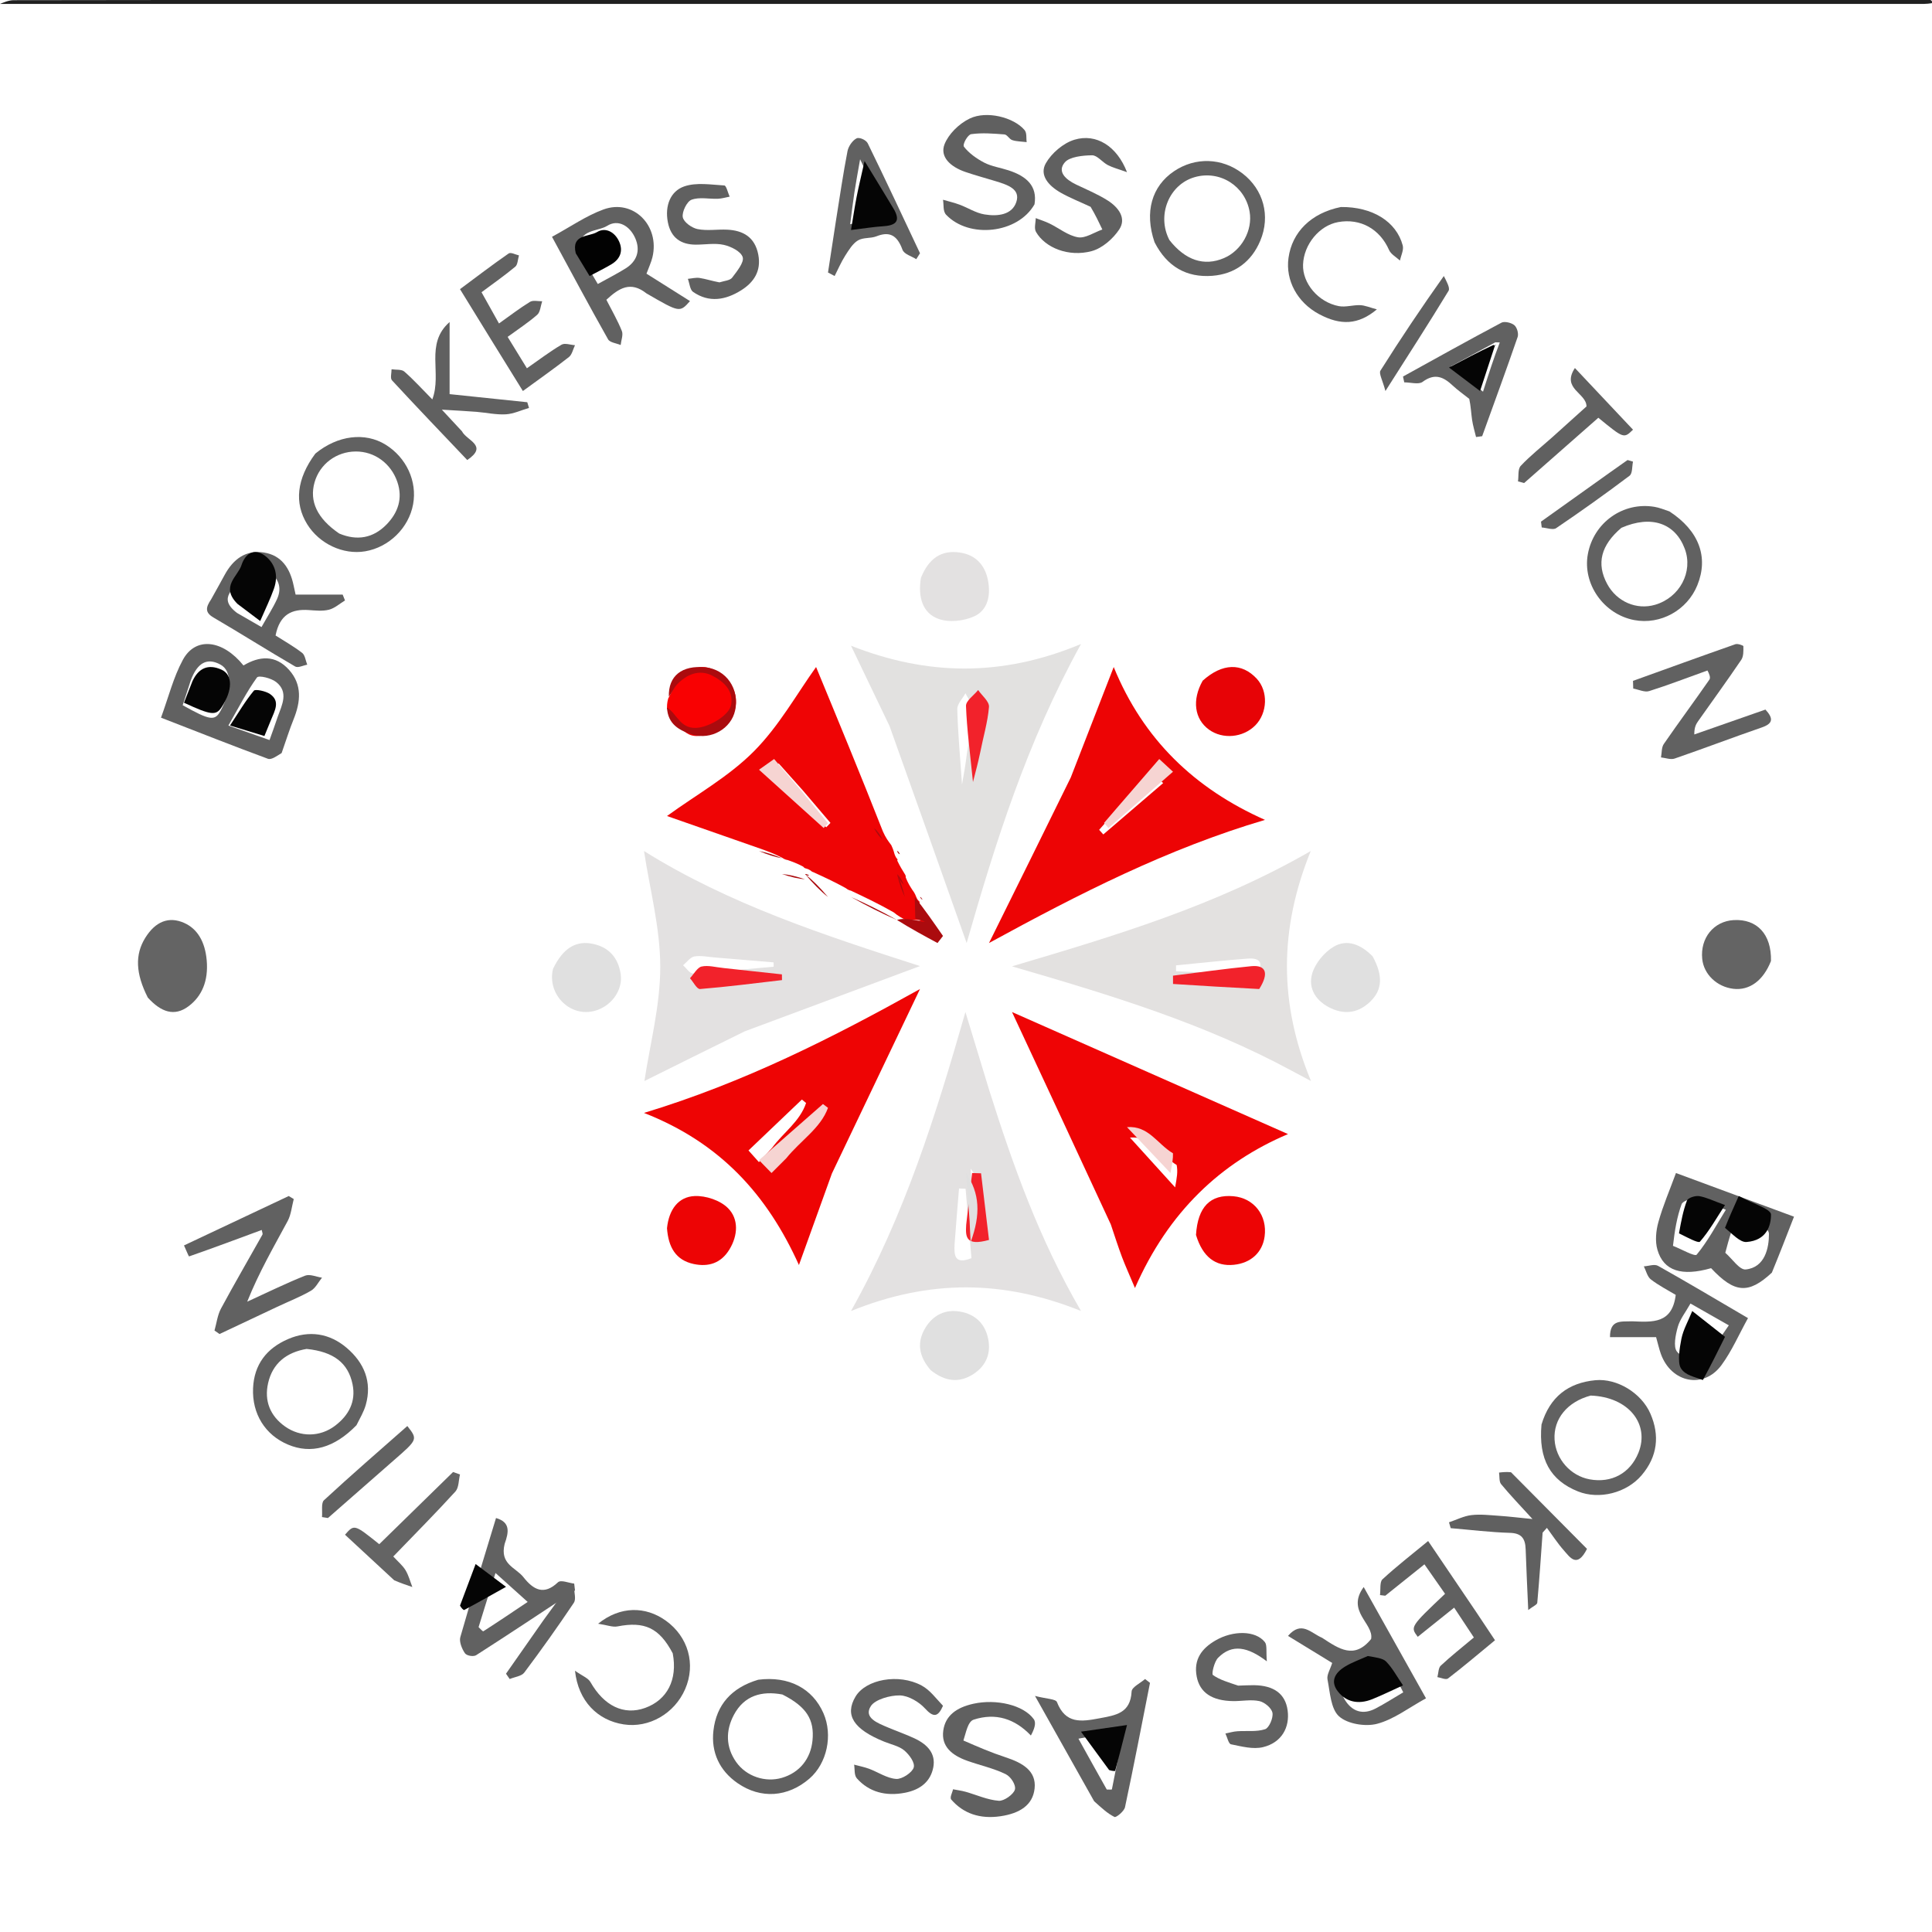 <?xml version="1.0" encoding="UTF-8"?> <svg xmlns="http://www.w3.org/2000/svg" width="84" height="84" viewBox="0 0 84 84" fill="none"><g clip-path="url(#clip0_1_13447)"><path d="M83.931 0.001C84.007 0.032 84.004 0.062 83.996 0.138C83.768 0.179 83.543 0.17 83.319 0.17C55.572 0.17 27.825 0.171 0 0.17C0.146 0.113 0.371 0.009 0.595 0.008C4.608 -0.001 8.621 0.001 12.633 0.001C36.373 0.001 60.113 0.001 83.931 0.001Z" fill="#212121"></path><path d="M36.17 51.021C35.701 52.317 35.256 53.555 34.736 55.001C33.352 51.93 31.3 49.679 28 48.388C32.365 47.062 36.186 45.125 40 43.001C38.695 45.73 37.444 48.347 36.17 51.021ZM33.573 49.901C34.052 49.245 34.782 48.758 35.047 47.956C34.986 47.906 34.926 47.856 34.865 47.806C34.106 48.529 33.347 49.253 32.543 50.02C32.714 50.211 32.835 50.346 32.997 50.527C33.21 50.295 33.353 50.14 33.573 49.901Z" fill="#EE0404"></path><path d="M46.555 33.803C47.167 32.221 47.761 30.697 48.422 29.001C49.709 32.152 51.944 34.29 55 35.647C50.763 36.901 46.956 38.841 43 41.001C44.244 38.49 45.391 36.176 46.555 33.803ZM48.24 35.568C48.09 35.739 47.939 35.91 47.789 36.08C47.85 36.147 47.91 36.213 47.97 36.28C48.816 35.554 49.662 34.828 50.573 34.047C50.357 33.852 50.199 33.708 50.017 33.544C49.41 34.233 48.862 34.856 48.24 35.568Z" fill="#ED0405"></path><path d="M48.296 53.236C46.854 50.119 45.429 47.065 44 44.001C48.028 45.782 52.029 47.552 56 49.308C53.086 50.544 50.803 52.681 49.346 56.001C49.097 55.408 48.926 55.035 48.782 54.653C48.614 54.206 48.469 53.751 48.296 53.236ZM51.16 50.653C50.49 50.25 50.106 49.382 49.13 49.461C49.723 50.115 50.315 50.768 51.092 51.625C51.174 51.171 51.213 50.954 51.16 50.653Z" fill="#EF0405"></path><path d="M56.181 46.565C52.364 44.497 48.296 43.266 44 42.015C48.512 40.675 52.85 39.385 56.989 37.001C55.622 40.372 55.593 43.61 57 47.001C56.611 46.793 56.424 46.693 56.181 46.565ZM54.619 42.378C54.946 41.902 54.829 41.634 54.238 41.679C53.201 41.757 52.167 41.872 51.131 41.972C51.131 42.058 51.131 42.143 51.132 42.229C52.249 42.284 53.367 42.339 54.619 42.378Z" fill="#E3E1E0"></path><path d="M38.676 31.568C38.122 30.42 37.599 29.328 37 28.075C40.292 29.371 43.531 29.448 47 28.001C44.638 32.283 43.278 36.647 42.028 41.001C40.924 37.883 39.816 34.754 38.676 31.568ZM42.032 32.818C42.127 32.17 42.261 31.525 42.297 30.874C42.31 30.637 42.091 30.387 41.978 30.142C41.853 30.372 41.616 30.605 41.621 30.831C41.646 31.839 41.74 32.846 41.827 34.107C41.925 33.554 41.977 33.259 42.032 32.818Z" fill="#E2E1E0"></path><path d="M32.379 44.841C30.845 45.595 29.371 46.328 28.018 47.001C28.256 45.419 28.708 43.726 28.707 42.034C28.706 40.342 28.25 38.651 28 37.001C31.701 39.317 35.857 40.669 40 42.003C37.458 42.95 34.948 43.885 32.379 44.841ZM31.084 41.629C30.785 41.608 30.479 41.535 30.191 41.585C30.012 41.616 29.862 41.834 29.698 41.969C29.843 42.093 29.993 42.332 30.13 42.324C31.3 42.251 32.469 42.134 33.638 42.031C33.636 41.968 33.635 41.905 33.634 41.842C32.833 41.775 32.032 41.709 31.084 41.629Z" fill="#E3E1E1"></path><path d="M43.007 47.392C44.048 50.68 45.175 53.859 47 56.999C43.63 55.644 40.413 55.618 37 57.001C39.337 52.825 40.679 48.52 41.975 44.001C42.347 45.222 42.668 46.274 43.007 47.392ZM41.503 54.099C41.484 54.559 41.484 54.999 42.237 54.703C42.152 53.699 42.067 52.692 41.982 51.686C41.887 51.681 41.792 51.677 41.697 51.673C41.634 52.43 41.572 53.186 41.503 54.099ZM42.358 52.726C42.371 52.929 42.383 53.133 42.403 53.444C42.85 52.388 42.803 51.582 42.199 50.808C42.261 51.498 42.309 52.04 42.358 52.726Z" fill="#E3E1E1"></path><path d="M39.355 39.986C39.208 39.911 39.06 39.835 38.857 39.668C38.2 39.293 37.599 39.009 36.998 38.725C36.939 38.712 36.88 38.698 36.766 38.61C36.258 38.329 35.805 38.123 35.352 37.916C35.352 37.916 35.3 37.908 35.251 37.854C35.144 37.786 35.085 37.77 35.026 37.755C35.026 37.755 34.972 37.748 34.923 37.681C34.664 37.541 34.455 37.467 34.246 37.393C34.182 37.382 34.119 37.371 33.994 37.287C33.653 37.112 33.374 37.011 33.095 36.911C31.721 36.43 30.348 35.95 29 35.479C30.264 34.56 31.677 33.773 32.774 32.67C33.875 31.564 34.66 30.143 35.482 29.001C36.41 31.247 37.401 33.644 38.389 36.154C38.508 36.426 38.63 36.586 38.752 36.746C38.796 36.843 38.841 36.939 38.893 37.136C38.944 37.279 38.986 37.323 39.029 37.367C39.029 37.367 39.014 37.37 39.014 37.424C39.127 37.661 39.241 37.844 39.355 38.028C39.355 38.028 39.387 38.071 39.381 38.154C39.473 38.388 39.57 38.54 39.667 38.691C39.721 38.764 39.776 38.837 39.837 38.998C39.886 39.12 39.927 39.154 39.968 39.189C39.968 39.189 39.98 39.185 39.982 39.257C39.991 39.547 39.997 39.766 40 39.989C39.996 39.994 39.989 40.003 39.925 40.001C39.693 39.994 39.524 39.99 39.355 39.986ZM34.907 34.368C34.566 33.988 34.226 33.607 33.858 33.195C33.647 33.34 33.46 33.467 33.228 33.626C34.226 34.492 35.076 35.23 35.925 35.968C35.986 35.905 36.046 35.842 36.107 35.778C35.731 35.338 35.355 34.898 34.907 34.368Z" fill="#EF0405"></path><path d="M77.037 55.333C76.018 56.281 75.41 56.223 74.395 55.138C73.124 55.504 72.328 55.261 72.062 54.337C71.955 53.968 71.998 53.512 72.104 53.133C72.3 52.429 72.592 51.753 72.868 51.001C74.599 51.641 76.244 52.25 78 52.899C77.67 53.749 77.374 54.514 77.037 55.333ZM72.738 54.167C73.095 54.306 73.689 54.645 73.768 54.551C74.243 53.977 74.6 53.304 75.037 52.599C74.442 52.373 74.095 52.188 73.728 52.124C73.533 52.09 73.163 52.217 73.112 52.359C72.915 52.901 72.816 53.479 72.738 54.167ZM75.013 54.469C75.31 54.725 75.631 55.221 75.9 55.194C76.744 55.108 76.914 54.245 76.911 53.644C76.91 53.325 76.132 53.01 75.581 52.6C75.341 53.329 75.178 53.826 75.013 54.469Z" fill="#616161"></path><path d="M12.245 32.741C12.028 32.874 11.801 33.046 11.648 32.99C10.136 32.433 8.637 31.838 7 31.203C7.323 30.323 7.539 29.448 7.949 28.691C8.499 27.672 9.677 27.806 10.586 28.933C11.274 28.523 11.972 28.459 12.566 29.123C13.149 29.775 13.071 30.519 12.761 31.284C12.578 31.738 12.433 32.209 12.245 32.741ZM12.076 31.161C12.263 30.646 12.556 30.091 12.01 29.656C11.791 29.481 11.249 29.35 11.172 29.456C10.725 30.076 10.373 30.771 9.93 31.546C10.688 31.813 11.191 31.99 11.719 32.176C11.851 31.811 11.943 31.555 12.076 31.161ZM8.295 29.58C8.176 29.946 8.056 30.313 7.943 30.661C9.143 31.335 9.347 31.358 9.598 30.891C10.08 29.994 10.091 29.168 9.581 28.893C8.999 28.578 8.579 28.819 8.295 29.58Z" fill="#616161"></path><path d="M32.966 73.032C34.294 72.861 35.331 73.409 35.803 74.49C36.219 75.443 35.957 76.668 35.196 77.328C34.258 78.14 33.081 78.231 32.065 77.526C31.282 76.983 30.912 76.186 31.018 75.25C31.146 74.117 31.811 73.375 32.966 73.032ZM34.018 73.674C33.122 73.505 32.359 73.715 31.909 74.558C31.547 75.238 31.548 75.958 32.008 76.611C32.451 77.239 33.278 77.508 33.994 77.298C34.757 77.075 35.248 76.475 35.326 75.671C35.414 74.771 35.072 74.207 34.018 73.674Z" fill="#606060"></path><path d="M67.022 61.935C67.385 60.725 68.192 60.121 69.366 60.009C70.306 59.92 71.366 60.565 71.756 61.462C72.171 62.414 72.064 63.329 71.378 64.138C70.72 64.915 69.528 65.21 68.612 64.846C67.406 64.366 66.884 63.442 67.022 61.935ZM69.159 60.677C68.146 60.946 67.535 61.692 67.59 62.592C67.641 63.438 68.284 64.166 69.115 64.319C70.069 64.495 70.881 64.051 71.239 63.157C71.734 61.917 70.81 60.736 69.159 60.677Z" fill="#616161"></path><path d="M12.047 56.821C11.175 57.234 10.36 57.617 9.545 58.001C9.472 57.95 9.399 57.9 9.326 57.849C9.417 57.528 9.457 57.174 9.609 56.893C10.192 55.809 10.811 54.749 11.412 53.676C11.431 53.642 11.396 53.569 11.379 53.477C10.325 53.867 9.277 54.258 8.223 54.626C8.203 54.633 8.11 54.386 8 54.149C9.547 53.42 11.051 52.71 12.554 52.001C12.627 52.045 12.699 52.089 12.772 52.133C12.687 52.453 12.657 52.81 12.508 53.087C11.902 54.213 11.26 55.314 10.748 56.595C11.584 56.213 12.412 55.805 13.262 55.465C13.472 55.382 13.752 55.516 14 55.551C13.843 55.744 13.717 56.006 13.521 56.118C13.066 56.381 12.578 56.572 12.047 56.821Z" fill="#616161"></path><path d="M72.584 22.235C73.874 23.077 74.292 24.222 73.799 25.441C73.358 26.534 72.192 27.177 71.05 26.959C69.724 26.705 68.8 25.389 69.037 24.092C69.288 22.719 70.57 21.806 71.937 22.037C72.139 22.071 72.333 22.149 72.584 22.235ZM70.496 22.948C69.604 23.705 69.401 24.505 69.876 25.388C70.29 26.159 71.153 26.533 71.963 26.294C73.033 25.979 73.624 24.863 73.252 23.863C72.839 22.755 71.808 22.376 70.496 22.948Z" fill="#616161"></path><path d="M74.237 29.152C73.356 29.466 72.539 29.785 71.704 30.047C71.504 30.11 71.243 29.979 71.01 29.937C71.007 29.826 71.004 29.714 71 29.603C72.483 29.069 73.964 28.531 75.452 28.009C75.55 27.974 75.799 28.063 75.799 28.096C75.801 28.295 75.811 28.534 75.708 28.687C75.097 29.589 74.456 30.47 73.828 31.36C73.737 31.489 73.663 31.63 73.665 31.933C74.695 31.573 75.725 31.213 76.758 30.851C77.095 31.219 77.113 31.451 76.6 31.628C75.332 32.066 74.079 32.544 72.81 32.981C72.639 33.04 72.416 32.952 72.217 32.931C72.255 32.734 72.235 32.498 72.34 32.346C72.989 31.405 73.671 30.487 74.323 29.547C74.384 29.459 74.307 29.276 74.237 29.152Z" fill="#616161"></path><path d="M50.198 10.533C49.75 9.225 50.075 8.099 51.044 7.445C51.971 6.82 53.13 6.857 54.023 7.542C54.929 8.237 55.249 9.383 54.795 10.466C54.413 11.378 53.691 11.917 52.706 11.992C51.591 12.076 50.742 11.597 50.198 10.533ZM50.844 10.437C51.538 11.319 52.351 11.589 53.212 11.223C53.983 10.896 54.471 10.015 54.331 9.205C54.139 8.089 53.041 7.388 51.944 7.702C50.836 8.017 50.279 9.353 50.844 10.437Z" fill="#616161"></path><path d="M15.498 61.967C14.532 62.958 13.528 63.231 12.525 62.81C11.529 62.393 10.954 61.469 11.003 60.357C11.048 59.322 11.597 58.62 12.526 58.22C13.439 57.827 14.328 57.968 15.072 58.601C15.828 59.244 16.187 60.079 15.903 61.083C15.821 61.375 15.66 61.645 15.498 61.967ZM13.331 58.649C12.456 58.796 11.85 59.275 11.656 60.139C11.484 60.902 11.739 61.559 12.398 62.024C13.059 62.489 13.911 62.486 14.569 61.988C15.162 61.538 15.485 60.939 15.327 60.179C15.136 59.264 14.516 58.772 13.331 58.649Z" fill="#616161"></path><path d="M13.71 19.722C14.683 18.92 15.877 18.782 16.766 19.334C17.67 19.895 18.144 20.923 17.961 21.926C17.773 22.953 16.915 23.794 15.877 23.97C14.921 24.132 13.882 23.645 13.354 22.789C12.787 21.87 12.898 20.816 13.71 19.722ZM14.749 23.197C15.523 23.522 16.227 23.401 16.809 22.801C17.307 22.287 17.521 21.671 17.275 20.951C17 20.149 16.285 19.624 15.463 19.63C14.622 19.636 13.9 20.179 13.675 20.976C13.446 21.79 13.781 22.537 14.749 23.197Z" fill="#616161"></path><path d="M9.174 26.068C9.391 25.678 9.58 25.342 9.764 25.002C10.14 24.308 10.688 23.899 11.475 24.023C12.236 24.143 12.607 24.701 12.763 25.443C12.785 25.551 12.81 25.659 12.852 25.851C13.527 25.851 14.212 25.851 14.898 25.851C14.932 25.936 14.966 26.022 15 26.107C14.769 26.246 14.552 26.446 14.303 26.509C14.024 26.579 13.715 26.544 13.421 26.524C12.693 26.474 12.162 26.709 11.981 27.63C12.345 27.863 12.762 28.097 13.138 28.387C13.264 28.485 13.287 28.725 13.358 28.9C13.181 28.931 12.957 29.05 12.835 28.979C11.642 28.284 10.473 27.545 9.281 26.848C8.911 26.632 8.94 26.413 9.174 26.068ZM10.305 26.649C10.645 26.845 10.984 27.041 11.37 27.264C11.627 26.806 11.865 26.439 12.046 26.045C12.277 25.538 12.098 25.118 11.663 24.835C11.162 24.509 10.662 24.648 10.446 25.161C10.267 25.584 9.403 25.964 10.305 26.649Z" fill="#606060"></path><path d="M28.108 12.757C27.415 12.209 26.916 12.523 26.364 13.034C26.594 13.486 26.85 13.924 27.037 14.39C27.104 14.558 27.007 14.795 26.985 15.001C26.797 14.921 26.518 14.896 26.437 14.752C25.628 13.319 24.852 11.867 24 10.296C24.796 9.865 25.481 9.383 26.238 9.107C27.533 8.635 28.697 9.808 28.367 11.183C28.312 11.411 28.208 11.626 28.108 11.899C28.451 12.115 28.773 12.318 29.096 12.521C29.395 12.71 29.694 12.898 30 13.091C29.552 13.594 29.552 13.594 28.108 12.757ZM25.254 11.094C25.493 11.501 25.732 11.907 25.991 12.348C26.431 12.104 26.823 11.905 27.196 11.673C27.693 11.364 27.854 10.892 27.619 10.355C27.386 9.824 26.879 9.516 26.399 9.819C25.952 10.101 24.974 9.93 25.254 11.094Z" fill="#616161"></path><path d="M70.961 57.448C71.858 57.485 72.702 57.559 72.858 56.3C72.507 56.088 72.117 55.891 71.775 55.626C71.623 55.508 71.569 55.252 71.471 55.059C71.679 55.047 71.932 54.949 72.089 55.037C73.371 55.756 74.635 56.51 76 57.309C75.609 58.015 75.297 58.739 74.848 59.351C74.07 60.411 72.66 60.124 72.21 58.861C72.135 58.65 72.087 58.429 72.004 58.136C71.362 58.136 70.699 58.136 70 58.136C69.995 57.357 70.484 57.469 70.961 57.448ZM74.095 59.182C74.439 58.682 74.783 58.181 75.166 57.623C74.51 57.25 74.027 56.975 73.499 56.675C73.279 57.065 73.041 57.357 72.947 57.694C72.85 58.039 72.745 58.559 72.911 58.765C73.134 59.041 73.615 59.089 74.095 59.182Z" fill="#616161"></path><path d="M57.483 71.209C58.211 71.684 58.882 72.165 59.614 71.26C59.739 70.585 58.517 70.06 59.291 69.001C60.246 70.707 61.101 72.234 62 73.84C61.251 74.249 60.605 74.756 59.874 74.948C59.368 75.082 58.59 74.956 58.221 74.626C57.858 74.301 57.828 73.578 57.717 73.017C57.679 72.82 57.834 72.585 57.922 72.302C57.286 71.913 56.656 71.528 56 71.126C56.586 70.448 56.991 70.999 57.483 71.209ZM59.576 72.117C59.302 72.279 59.009 72.415 58.76 72.609C58.322 72.95 58.161 73.4 58.47 73.903C58.788 74.419 59.255 74.572 59.81 74.282C60.207 74.074 60.585 73.831 61.011 73.58C60.762 73.109 60.601 72.699 60.345 72.361C60.217 72.192 59.915 72.153 59.576 72.117Z" fill="#616161"></path><path d="M76.999 41.782C76.662 42.643 76.057 43.075 75.36 42.991C74.645 42.904 74.078 42.36 74.01 41.695C73.916 40.784 74.509 40.053 75.379 40.004C76.391 39.948 77.026 40.617 76.999 41.782Z" fill="#646464"></path><path d="M6.427 43.374C5.895 42.328 5.862 41.504 6.316 40.775C6.761 40.058 7.345 39.832 8.008 40.127C8.583 40.383 8.915 40.942 8.987 41.75C9.067 42.647 8.777 43.312 8.206 43.744C7.58 44.218 6.997 44.001 6.427 43.374Z" fill="#646464"></path><path d="M52.291 29.595C53.148 28.825 53.993 28.812 54.639 29.506C55.145 30.049 55.115 30.998 54.574 31.542C54.042 32.075 53.161 32.155 52.564 31.723C51.933 31.267 51.816 30.436 52.291 29.595Z" fill="#E70306"></path><path d="M52 53.694C52.076 52.468 52.626 51.921 53.626 52.01C54.523 52.09 55.109 52.847 54.983 53.763C54.888 54.455 54.388 54.915 53.647 54.991C52.849 55.073 52.291 54.652 52 53.694Z" fill="#ED0405"></path><path d="M29 53.401C29.083 52.584 29.498 52.032 30.205 52.002C30.691 51.982 31.317 52.188 31.655 52.531C32.124 53.005 32.086 53.712 31.715 54.323C31.35 54.923 30.805 55.093 30.162 54.957C29.384 54.792 29.061 54.232 29 53.401Z" fill="#ED0405"></path><path d="M53.833 73.288C54.109 73.281 54.313 73.267 54.518 73.269C55.391 73.279 55.885 73.648 55.983 74.359C56.087 75.113 55.714 75.771 54.912 75.963C54.477 76.068 53.979 75.931 53.521 75.839C53.415 75.817 53.358 75.532 53.279 75.369C53.451 75.335 53.621 75.284 53.795 75.272C54.201 75.243 54.632 75.306 55.007 75.182C55.179 75.124 55.365 74.689 55.324 74.471C55.286 74.262 54.98 74.009 54.755 73.961C54.39 73.882 53.995 73.966 53.614 73.961C52.694 73.948 52.159 73.591 52.029 72.886C51.891 72.141 52.258 71.667 52.846 71.325C53.614 70.879 54.587 70.885 54.993 71.394C55.099 71.527 55.042 71.802 55.08 72.232C54.246 71.599 53.57 71.46 52.96 72.078C52.794 72.247 52.67 72.78 52.735 72.826C53.037 73.042 53.413 73.145 53.833 73.288Z" fill="#616161"></path><path d="M21.942 67.123C21.719 68.019 22.427 68.151 22.756 68.57C23.192 69.125 23.649 69.375 24.257 68.797C24.387 68.674 24.724 68.826 24.965 68.852C24.977 68.951 24.988 69.05 25 69.149C23.57 70.092 22.143 71.043 20.702 71.965C20.584 72.04 20.293 71.991 20.215 71.881C20.086 71.697 19.958 71.379 20.013 71.183C20.505 69.458 21.037 67.746 21.566 66.001C22.186 66.181 22.133 66.591 21.942 67.123ZM20.808 70.745C20.879 70.808 20.987 70.943 21.017 70.924C21.633 70.53 22.24 70.119 22.942 69.649C22.44 69.198 22.038 68.837 21.543 68.391C21.28 69.225 21.06 69.922 20.808 70.745Z" fill="#616161"></path><path d="M44.979 8.883C44.255 10.159 42.136 10.387 41.136 9.337C40.989 9.183 41.04 8.905 41 8.685C41.243 8.756 41.493 8.813 41.727 8.901C42.09 9.036 42.424 9.259 42.801 9.322C43.384 9.419 43.998 9.341 44.186 8.788C44.379 8.221 43.816 8.04 43.297 7.88C42.854 7.744 42.402 7.624 41.967 7.474C41.316 7.25 40.856 6.815 41.066 6.274C41.234 5.843 41.681 5.385 42.161 5.154C42.901 4.798 44.077 5.103 44.543 5.651C44.655 5.782 44.611 6 44.638 6.179C44.428 6.153 44.206 6.154 44.014 6.093C43.879 6.05 43.794 5.855 43.672 5.845C43.191 5.807 42.695 5.767 42.226 5.833C42.076 5.854 41.835 6.281 41.913 6.382C42.125 6.656 42.453 6.894 42.795 7.072C43.107 7.234 43.5 7.292 43.852 7.407C44.634 7.663 45.109 8.086 44.979 8.883Z" fill="#606060"></path><path d="M40.468 59.575C39.94 58.971 39.849 58.353 40.243 57.716C40.579 57.174 41.101 56.917 41.737 57.025C42.4 57.138 42.831 57.549 42.965 58.215C43.092 58.848 42.874 59.373 42.339 59.73C41.713 60.147 41.093 60.073 40.468 59.575Z" fill="#E0E0E0"></path><path d="M24.046 42.12C24.482 41.218 25.046 40.879 25.789 41.039C26.493 41.191 26.881 41.658 26.986 42.35C27.085 43 26.645 43.66 26.002 43.903C24.853 44.337 23.76 43.253 24.046 42.12Z" fill="#E0E0E0"></path><path d="M59.679 41.58C60.14 42.422 60.103 43.039 59.577 43.548C59.086 44.023 58.504 44.129 57.883 43.845C57.229 43.546 56.856 42.984 57.053 42.323C57.185 41.878 57.575 41.406 57.985 41.162C58.565 40.817 59.171 41.059 59.679 41.58Z" fill="#E0E0E0"></path><path d="M47.571 78.314C46.743 76.834 45.945 75.416 45 73.736C45.497 73.866 45.901 73.866 45.954 74.003C46.325 74.954 47 74.861 47.796 74.71C48.516 74.574 49.151 74.492 49.201 73.542C49.211 73.352 49.581 73.181 49.785 73.001C49.857 73.057 49.928 73.112 50 73.168C49.643 74.972 49.297 76.777 48.913 78.575C48.875 78.751 48.528 79.034 48.456 78.998C48.144 78.845 47.882 78.592 47.571 78.314ZM48.12 77.805C48.197 77.804 48.339 77.816 48.343 77.799C48.51 76.986 48.664 76.171 48.846 75.221C48.121 75.359 47.559 75.467 46.889 75.595C47.325 76.381 47.688 77.038 48.12 77.805Z" fill="#616161"></path><path d="M58.298 9.001C59.668 8.985 60.71 9.631 60.988 10.67C61.04 10.866 60.913 11.108 60.868 11.329C60.706 11.178 60.475 11.055 60.394 10.87C59.993 9.959 59.154 9.481 58.18 9.656C57.364 9.803 56.684 10.628 56.654 11.507C56.626 12.312 57.314 13.141 58.211 13.31C58.506 13.366 58.831 13.255 59.14 13.268C59.351 13.277 59.558 13.37 59.864 13.451C59.054 14.13 58.286 14.159 57.347 13.656C56.409 13.154 55.887 12.195 56.021 11.218C56.175 10.089 57.006 9.262 58.298 9.001Z" fill="#606060"></path><path d="M63.881 17.342C63.609 17.127 63.371 16.959 63.161 16.763C62.762 16.389 62.384 16.208 61.849 16.605C61.681 16.729 61.324 16.624 61.054 16.624C61.036 16.54 61.018 16.456 61 16.371C62.425 15.585 63.845 14.791 65.284 14.028C65.415 13.959 65.718 14.032 65.843 14.14C65.961 14.244 66.034 14.505 65.984 14.653C65.487 16.096 64.96 17.529 64.442 18.965C64.353 18.977 64.264 18.989 64.176 19.001C64.117 18.753 64.041 18.507 64.004 18.256C63.961 17.965 63.952 17.669 63.881 17.342ZM65.014 14.883C64.399 15.216 63.784 15.55 63.072 15.936C63.575 16.327 63.96 16.626 64.479 17.029C64.73 16.243 64.944 15.576 65.208 14.889C65.182 14.887 65.157 14.886 65.014 14.883Z" fill="#616161"></path><path d="M64.169 70.068C64.449 70.487 64.694 70.856 65 71.315C64.295 71.896 63.639 72.454 62.959 72.976C62.863 73.049 62.653 72.942 62.496 72.918C62.541 72.749 62.537 72.517 62.639 72.422C63.074 72.015 63.539 71.648 64.081 71.194C63.783 70.743 63.519 70.344 63.224 69.897C62.642 70.364 62.14 70.766 61.641 71.166C61.315 70.731 61.315 70.731 62.828 69.296C62.539 68.884 62.248 68.466 61.932 68.014C61.323 68.502 60.776 68.941 60.229 69.379C60.153 69.37 60.077 69.36 60 69.351C60.031 69.117 59.983 68.78 60.106 68.667C60.724 68.096 61.386 67.584 62.093 67.001C62.795 68.038 63.465 69.028 64.169 70.068Z" fill="#606060"></path><path d="M31.28 12.277C31.51 12.206 31.737 12.196 31.832 12.072C32.037 11.801 32.358 11.411 32.292 11.184C32.217 10.931 31.782 10.717 31.472 10.647C31.083 10.559 30.662 10.638 30.254 10.637C29.617 10.636 29.167 10.351 29.035 9.65C28.902 8.946 29.149 8.312 29.748 8.105C30.281 7.921 30.91 8.03 31.494 8.064C31.579 8.069 31.647 8.381 31.724 8.55C31.553 8.582 31.384 8.635 31.213 8.642C30.827 8.657 30.411 8.557 30.065 8.685C29.867 8.758 29.644 9.212 29.686 9.442C29.725 9.659 30.079 9.91 30.328 9.96C30.747 10.045 31.192 9.964 31.625 9.986C32.294 10.02 32.819 10.297 32.968 11.067C33.108 11.787 32.771 12.279 32.224 12.622C31.545 13.048 30.83 13.173 30.133 12.691C29.999 12.599 29.98 12.318 29.907 12.124C30.078 12.108 30.253 12.06 30.418 12.085C30.688 12.127 30.951 12.216 31.28 12.277Z" fill="#606060"></path><path d="M41.887 75.674C42.522 75.952 43.105 76.202 43.713 76.401C44.481 76.652 45.062 77.005 44.983 77.758C44.906 78.488 44.331 78.844 43.501 78.967C42.601 79.1 41.879 78.843 41.36 78.243C41.283 78.153 41.406 77.947 41.436 77.795C41.618 77.83 41.805 77.854 41.981 77.903C42.463 78.039 42.933 78.257 43.425 78.295C43.652 78.313 44.068 78.015 44.126 77.809C44.181 77.613 43.955 77.25 43.723 77.136C43.215 76.887 42.622 76.756 42.071 76.562C41.372 76.316 40.921 75.925 41.011 75.249C41.098 74.598 41.576 74.241 42.321 74.076C43.313 73.857 44.501 74.128 44.946 74.746C45.068 74.915 44.965 75.192 44.821 75.457C44.117 74.721 43.288 74.461 42.337 74.766C42.076 74.85 42.004 75.326 41.887 75.674Z" fill="#606060"></path><path d="M40.04 25.125C40.377 24.282 40.93 23.895 41.751 24.026C42.398 24.128 42.81 24.538 42.95 25.203C43.087 25.857 42.957 26.521 42.368 26.792C41.909 27.003 41.267 27.076 40.805 26.909C40.108 26.659 39.903 25.953 40.04 25.125Z" fill="#E3E1E1"></path><path d="M36.347 9.586C36.517 8.529 36.659 7.543 36.848 6.571C36.891 6.352 37.073 6.1 37.242 6.016C37.365 5.955 37.657 6.084 37.729 6.233C38.503 7.813 39.247 9.415 40 11.011C39.946 11.097 39.892 11.183 39.837 11.269C39.63 11.134 39.311 11.059 39.236 10.852C38.991 10.178 38.633 10.066 38.103 10.275C37.846 10.376 37.535 10.314 37.301 10.454C37.079 10.586 36.906 10.867 36.748 11.116C36.573 11.391 36.439 11.704 36.288 12.001C36.192 11.95 36.096 11.899 36 11.848C36.112 11.12 36.225 10.392 36.347 9.586ZM38.238 8.697C37.986 8.168 37.735 7.638 37.396 6.925C37.284 7.568 37.207 7.974 37.145 8.384C37.08 8.815 37.03 9.249 36.965 9.747C37.371 9.684 37.685 9.616 38.002 9.59C38.509 9.549 38.515 9.255 38.238 8.697Z" fill="#616161"></path><path d="M21.308 14.697C20.866 13.983 20.459 13.319 20 12.572C20.734 12.027 21.414 11.506 22.115 11.021C22.211 10.955 22.412 11.072 22.564 11.104C22.514 11.271 22.511 11.505 22.406 11.593C21.951 11.973 21.467 12.31 20.936 12.706C21.19 13.16 21.417 13.566 21.695 14.064C22.177 13.723 22.596 13.397 23.042 13.125C23.181 13.041 23.394 13.103 23.573 13.098C23.506 13.297 23.49 13.567 23.361 13.682C22.977 14.02 22.549 14.297 22.071 14.647C22.354 15.108 22.608 15.523 22.909 16.012C23.442 15.641 23.91 15.282 24.41 14.989C24.56 14.901 24.801 14.997 25 15.008C24.915 15.183 24.87 15.418 24.739 15.521C24.122 16.006 23.481 16.455 22.734 17.001C22.264 16.24 21.803 15.494 21.308 14.697Z" fill="#616161"></path><path d="M41 74.165C40.788 74.643 40.598 74.7 40.214 74.277C39.964 74.002 39.501 73.722 39.125 73.714C38.695 73.704 38.049 73.894 37.866 74.173C37.533 74.683 38.152 74.915 38.617 75.111C38.996 75.271 39.39 75.408 39.76 75.581C40.335 75.85 40.691 76.247 40.578 76.84C40.464 77.439 40.039 77.811 39.35 77.945C38.505 78.11 37.782 77.911 37.257 77.323C37.13 77.18 37.171 76.927 37.135 76.724C37.353 76.783 37.578 76.826 37.786 76.903C38.184 77.052 38.562 77.317 38.965 77.345C39.217 77.363 39.658 77.07 39.726 76.851C39.791 76.642 39.541 76.298 39.319 76.108C39.097 75.918 38.739 75.844 38.438 75.722C37.11 75.183 36.719 74.571 37.194 73.769C37.64 73.013 39.074 72.745 40.073 73.285C40.435 73.481 40.683 73.831 41 74.165Z" fill="#606060"></path><path d="M47.417 8.992C46.947 8.772 46.519 8.604 46.127 8.383C45.599 8.086 45.175 7.617 45.471 7.098C45.714 6.67 46.219 6.224 46.718 6.074C47.663 5.79 48.565 6.353 49 7.486C48.615 7.346 48.373 7.286 48.164 7.176C47.921 7.048 47.706 6.75 47.482 6.752C47.075 6.756 46.506 6.818 46.3 7.055C45.949 7.459 46.331 7.805 46.789 8.024C47.25 8.243 47.728 8.444 48.152 8.711C48.633 9.014 48.983 9.487 48.665 9.972C48.404 10.369 47.935 10.791 47.461 10.919C46.462 11.186 45.444 10.775 45.045 10.086C44.952 9.925 45.031 9.686 45.031 9.483C45.233 9.561 45.443 9.626 45.635 9.72C46.05 9.923 46.434 10.243 46.873 10.317C47.189 10.37 47.574 10.103 47.928 9.978C47.777 9.659 47.625 9.339 47.417 8.992Z" fill="#606060"></path><path d="M65.696 64.011C66.829 65.153 67.921 66.254 69 67.342C68.567 68.201 68.262 67.712 67.99 67.404C67.722 67.102 67.5 66.756 67.257 66.429C67.195 66.498 67.132 66.567 67.07 66.636C66.997 67.653 66.93 68.67 66.838 69.685C66.831 69.77 66.654 69.838 66.445 70.001C66.403 69.031 66.36 68.196 66.333 67.361C66.318 66.889 66.151 66.66 65.65 66.646C64.79 66.62 63.933 66.514 63.074 66.442C63.05 66.357 63.025 66.272 63 66.187C63.325 66.078 63.644 65.913 63.976 65.874C64.377 65.828 64.79 65.879 65.196 65.906C65.6 65.933 66.002 65.983 66.63 66.045C66.082 65.444 65.656 65.002 65.265 64.527C65.173 64.416 65.203 64.196 65.176 64.025C65.336 64.007 65.495 63.989 65.696 64.011Z" fill="#606060"></path><path d="M20.086 18.753C20.292 19.16 21.245 19.373 20.315 20.001C19.214 18.842 18.117 17.699 17.043 16.536C16.958 16.444 17.026 16.219 17.024 16.056C17.212 16.085 17.459 16.051 17.578 16.154C17.993 16.517 18.363 16.928 18.796 17.366C19.23 16.218 18.46 14.957 19.548 14.001C19.548 15.022 19.548 16.042 19.548 17.136C20.744 17.261 21.834 17.375 22.925 17.488C22.95 17.571 22.975 17.654 23 17.736C22.664 17.834 22.332 17.994 21.992 18.014C21.572 18.038 21.144 17.941 20.719 17.906C20.296 17.872 19.872 17.852 19.211 17.811C19.579 18.209 19.812 18.46 20.086 18.753Z" fill="#606060"></path><path d="M29.249 71.883C28.662 70.771 28.019 70.484 26.845 70.714C26.636 70.755 26.398 70.656 26.004 70.597C26.967 69.82 28.07 69.832 28.95 70.464C29.925 71.164 30.261 72.359 29.788 73.443C29.325 74.506 28.217 75.142 27.121 74.974C25.984 74.801 25.14 73.963 25 72.64C25.318 72.867 25.572 72.957 25.671 73.133C26.26 74.168 27.119 74.591 28.047 74.258C29.005 73.913 29.469 73.034 29.249 71.883Z" fill="#616161"></path><path d="M29.002 30.826C28.998 30.703 28.995 30.579 29.053 30.368C29.221 30.073 29.298 29.837 29.436 29.662C29.888 29.093 30.489 28.796 31.101 29.162C31.603 29.463 32.1 29.946 31.983 30.736C31.899 31.303 31.038 31.885 30.487 31.983C29.607 32.139 29.471 31.246 29.002 30.826Z" fill="#F90102"></path><path d="M67.499 19.003C68.028 18.525 68.516 18.087 68.978 17.671C68.979 17.083 67.876 16.907 68.474 16.001C69.374 16.957 70.188 17.82 71 18.682C70.601 19.072 70.601 19.072 69.493 18.163C68.426 19.102 67.347 20.052 66.267 21.001C66.178 20.977 66.089 20.953 66 20.929C66.034 20.7 65.986 20.397 66.118 20.256C66.527 19.819 67.005 19.443 67.499 19.003Z" fill="#606060"></path><path d="M17.14 68.708C16.397 68.019 15.697 67.372 15 66.727C15.403 66.267 15.403 66.267 16.489 67.139C17.557 66.095 18.628 65.048 19.699 64.001C19.799 64.036 19.9 64.071 20 64.107C19.937 64.358 19.954 64.68 19.799 64.85C18.933 65.8 18.026 66.713 17.099 67.674C17.308 67.901 17.506 68.063 17.631 68.268C17.766 68.491 17.832 68.755 17.928 69.001C17.68 68.917 17.432 68.834 17.14 68.708Z" fill="#646464"></path><path d="M69.972 20.56C70.266 20.352 70.515 20.177 70.763 20.001C70.842 20.024 70.921 20.048 71 20.071C70.954 20.281 70.984 20.582 70.849 20.685C69.806 21.471 68.74 22.231 67.656 22.965C67.523 23.055 67.244 22.949 67.032 22.933C67.021 22.849 67.011 22.764 67 22.68C67.976 21.983 68.951 21.287 69.972 20.56Z" fill="#616161"></path><path d="M23.629 70.443C23.999 69.932 24.339 69.466 24.679 69.001C24.774 69.013 24.869 69.025 24.964 69.038C24.964 69.257 25.055 69.531 24.949 69.688C24.259 70.717 23.539 71.729 22.793 72.723C22.676 72.878 22.376 72.911 22.16 73.001C22.107 72.924 22.053 72.847 22 72.77C22.533 72.009 23.065 71.249 23.629 70.443Z" fill="#616161"></path><path d="M17.117 63.496C16.134 64.359 15.196 65.18 14.259 66.001C14.172 65.987 14.086 65.973 14 65.959C14.023 65.709 13.956 65.347 14.084 65.229C15.274 64.128 16.498 63.07 17.71 62.001C18.166 62.583 18.166 62.583 17.117 63.496Z" fill="#616161"></path><path d="M62.775 12.001C62.89 12.228 63.056 12.52 62.981 12.644C62.139 14.03 61.26 15.391 60.236 17.001C60.117 16.544 59.942 16.238 60.019 16.115C60.896 14.723 61.811 13.359 62.775 12.001Z" fill="#606060"></path><path d="M29 30.761C29.454 31.044 29.581 31.759 30.399 31.634C30.911 31.555 31.712 31.09 31.79 30.636C31.898 30.004 31.437 29.617 30.97 29.377C30.401 29.083 29.843 29.322 29.422 29.777C29.293 29.917 29.221 30.105 29.081 30.293C29.05 29.387 29.65 28.91 30.674 29.015C31.58 29.108 32.16 29.953 31.961 30.89C31.794 31.674 30.922 32.188 30.103 31.937C29.539 31.764 29.031 31.486 29 30.761Z" fill="#AB0B0E"></path><path d="M39 39.999C39.188 39.938 39.402 39.943 39.723 39.994C39.904 40.036 39.979 40.031 40.054 40.026C39.968 39.995 39.882 39.963 39.796 39.931C39.788 39.649 39.779 39.367 39.77 39.001C40.179 39.509 40.59 40.102 41 40.694C40.92 40.796 40.84 40.899 40.761 41.001C40.182 40.689 39.604 40.377 39 39.999Z" fill="#AB0B0E"></path><path d="M37 39.001C37.635 39.279 38.305 39.609 39 40.001C38.361 39.726 37.698 39.39 37 39.001Z" fill="#AB0B0E"></path><path d="M35 38.001C35.316 38.255 35.652 38.585 36 39.001C35.681 38.75 35.351 38.414 35 38.001Z" fill="#AB0B0E"></path><path d="M33 37.001C33.303 37.057 33.64 37.16 34 37.316C33.693 37.263 33.364 37.156 33 37.001Z" fill="#AB0B0E"></path><path d="M39.343 39.001C39.227 38.773 39.11 38.44 39 38.001C39.119 38.229 39.231 38.562 39.343 39.001Z" fill="#AB0B0E"></path><path d="M34 38.001C34.291 38.026 34.625 38.101 35 38.23C34.709 38.207 34.376 38.129 34 38.001Z" fill="#AB0B0E"></path><path d="M38.373 36.498C38.236 36.386 38.111 36.221 38 36.001C38.138 36.112 38.262 36.28 38.373 36.498Z" fill="#AB0B0E"></path><path d="M39.295 38.468C39.188 38.37 39.089 38.215 39 38.001C39.108 38.099 39.206 38.255 39.295 38.468Z" fill="#AB0B0E"></path><path d="M40.11 39.116C40.085 39.115 40.043 39.08 40 39.001C40.033 38.997 40.064 39.038 40.11 39.116Z" fill="#AB0B0E"></path><path d="M35 38.011C35.032 37.988 35.092 38.004 35.18 38.06C35.147 38.083 35.088 38.066 35 38.011Z" fill="#AB0B0E"></path><path d="M39.124 37.138C39.085 37.139 39.041 37.095 39 37.001C39.042 36.998 39.081 37.045 39.124 37.138Z" fill="#AB0B0E"></path><path d="M34.188 50.357C33.971 50.575 33.8 50.746 33.544 51.001C33.35 50.802 33.205 50.652 33 50.442C33.963 49.596 34.872 48.799 35.781 48.001C35.854 48.056 35.927 48.112 36 48.167C35.682 49.051 34.808 49.587 34.188 50.357Z" fill="#F6D4D2"></path><path d="M48.525 35.171C49.156 34.439 49.747 33.757 50.402 33.001C50.597 33.181 50.767 33.338 51 33.553C50.019 34.409 49.107 35.205 48.195 36.001C48.13 35.928 48.065 35.855 48 35.782C48.162 35.595 48.324 35.408 48.525 35.171Z" fill="#F6D4D2"></path><path d="M50.999 50.144C51.006 50.383 50.968 50.583 50.889 51.001C50.141 50.211 49.571 49.608 49 49.006C49.94 48.933 50.31 49.733 50.999 50.144Z" fill="#F6D4D2"></path><path d="M54.748 43.001C53.45 42.935 52.225 42.858 51.001 42.781C51 42.66 51 42.54 51 42.42C52.135 42.28 53.268 42.118 54.404 42.008C55.051 41.945 55.18 42.321 54.748 43.001Z" fill="#F2222B"></path><path d="M42.605 32.774C42.526 33.145 42.448 33.443 42.303 34.001C42.176 32.728 42.037 31.713 42 30.696C41.992 30.467 42.342 30.233 42.528 30.001C42.695 30.247 43.019 30.5 42.999 30.739C42.945 31.396 42.748 32.047 42.605 32.774Z" fill="#F2222B"></path><path d="M31.481 42.091C32.37 42.187 33.183 42.275 33.996 42.364C33.997 42.447 33.999 42.53 34 42.613C32.813 42.75 31.627 42.905 30.438 43.001C30.299 43.012 30.146 42.696 30 42.531C30.166 42.354 30.319 42.065 30.5 42.024C30.793 41.957 31.104 42.054 31.481 42.091Z" fill="#F2222B"></path><path d="M42.008 53.255C42.097 52.453 42.182 51.727 42.266 51.001C42.395 51.005 42.524 51.009 42.654 51.013C42.769 51.979 42.885 52.946 43 53.91C41.977 54.193 41.978 53.771 42.008 53.255Z" fill="#F2222B"></path><path d="M42.158 53.102C42.11 52.403 42.061 51.786 42 51.001C42.599 51.882 42.646 52.799 42.203 54.001C42.183 53.646 42.17 53.415 42.158 53.102Z" fill="#E0E0E0"></path><path d="M34.787 34.319C35.217 34.844 35.608 35.32 36 35.795C35.937 35.864 35.874 35.932 35.811 36.001C34.926 35.203 34.04 34.404 33 33.466C33.242 33.295 33.436 33.157 33.657 33.001C34.04 33.446 34.395 33.858 34.787 34.319Z" fill="#F6D4D2"></path><path d="M73 53.624C73.092 53.112 73.177 52.64 73.346 52.197C73.39 52.081 73.707 51.978 73.875 52.005C74.191 52.058 74.489 52.209 75 52.393C74.624 52.969 74.318 53.519 73.909 53.988C73.842 54.065 73.331 53.788 73 53.624Z" fill="#050505"></path><path d="M75 53.385C75.173 52.946 75.345 52.563 75.597 52.001C76.179 52.317 76.999 52.56 77 52.806C77.002 53.269 76.823 53.934 75.934 54C75.651 54.021 75.312 53.639 75 53.385Z" fill="#050505"></path><path d="M11.777 31.315C11.683 31.55 11.606 31.736 11.496 32.001C11.055 31.866 10.634 31.737 10 31.544C10.371 30.983 10.665 30.478 11.038 30.029C11.102 29.952 11.556 30.047 11.739 30.174C12.195 30.489 11.95 30.891 11.777 31.315Z" fill="#050505"></path><path d="M8.368 29.615C8.63 29.052 9.046 28.856 9.623 29.112C10.128 29.336 10.117 30.01 9.64 30.741C9.391 31.122 9.188 31.104 8 30.554C8.112 30.27 8.23 29.971 8.368 29.615Z" fill="#050505"></path><path d="M10.325 26.256C9.574 25.503 10.338 25.066 10.496 24.579C10.688 23.988 11.129 23.828 11.572 24.203C11.957 24.53 12.115 25.013 11.91 25.597C11.75 26.051 11.54 26.473 11.313 27.001C10.972 26.744 10.672 26.518 10.325 26.256Z" fill="#050505"></path><path d="M25.032 11.009C24.833 10.175 25.603 10.304 25.956 10.091C26.333 9.863 26.733 10.095 26.916 10.496C27.102 10.901 26.974 11.258 26.583 11.491C26.29 11.666 25.981 11.816 25.634 12.001C25.43 11.668 25.242 11.361 25.032 11.009Z" fill="#020202"></path><path d="M74.038 60.001C73.675 59.859 73.265 59.803 73.075 59.476C72.933 59.231 73.022 58.616 73.105 58.207C73.186 57.809 73.389 57.463 73.576 57.001C74.027 57.356 74.44 57.682 75 58.123C74.673 58.784 74.379 59.377 74.038 60.001Z" fill="#050505"></path><path d="M59.47 72.001C59.783 72.058 60.117 72.091 60.261 72.236C60.545 72.525 60.724 72.875 61 73.277C60.527 73.491 60.107 73.699 59.666 73.877C59.05 74.124 58.531 73.994 58.178 73.553C57.834 73.123 58.013 72.739 58.5 72.448C58.776 72.282 59.102 72.166 59.47 72.001Z" fill="#050505"></path><path d="M20 69.809C20.223 69.209 20.43 68.659 20.679 68.001C21.147 68.353 21.526 68.638 22 68.993C21.337 69.364 20.764 69.689 20.183 69.999C20.154 70.015 20.052 69.908 20 69.809Z" fill="#050505"></path><path d="M48.223 76.958C47.817 76.407 47.445 75.899 47 75.29C47.684 75.191 48.258 75.108 49 75.001C48.814 75.736 48.656 76.367 48.485 76.996C48.482 77.008 48.337 76.999 48.223 76.958Z" fill="#050505"></path><path d="M65 15.019C64.796 15.642 64.591 16.266 64.35 17.001C63.852 16.624 63.483 16.345 63 15.979C63.683 15.618 64.273 15.306 64.925 15.001C64.987 15.008 65 15.019 65 15.019Z" fill="#050505"></path><path d="M65 15.004C65.02 14.999 65.047 15 65.047 15.013C65.02 15.024 65.007 15.011 65 15.004Z" fill="#050505"></path><path d="M38.777 8.952C39.121 9.479 39.114 9.79 38.42 9.835C37.986 9.862 37.556 9.934 37 10.001C37.089 9.472 37.157 9.01 37.246 8.552C37.331 8.117 37.438 7.685 37.59 7.001C38.054 7.759 38.398 8.322 38.777 8.952Z" fill="#050505"></path><path d="M40.005 40.001C40.078 40.022 40.148 40.047 40.218 40.072C40.157 40.076 40.096 40.08 40.014 40.049C39.993 40.015 40.001 40.005 40.005 40.001Z" fill="#EF0405"></path></g><defs><clipPath id="clip0_1_13447"><rect width="84" height="84" fill="white" transform="translate(0 0.001)"></rect></clipPath></defs></svg> 